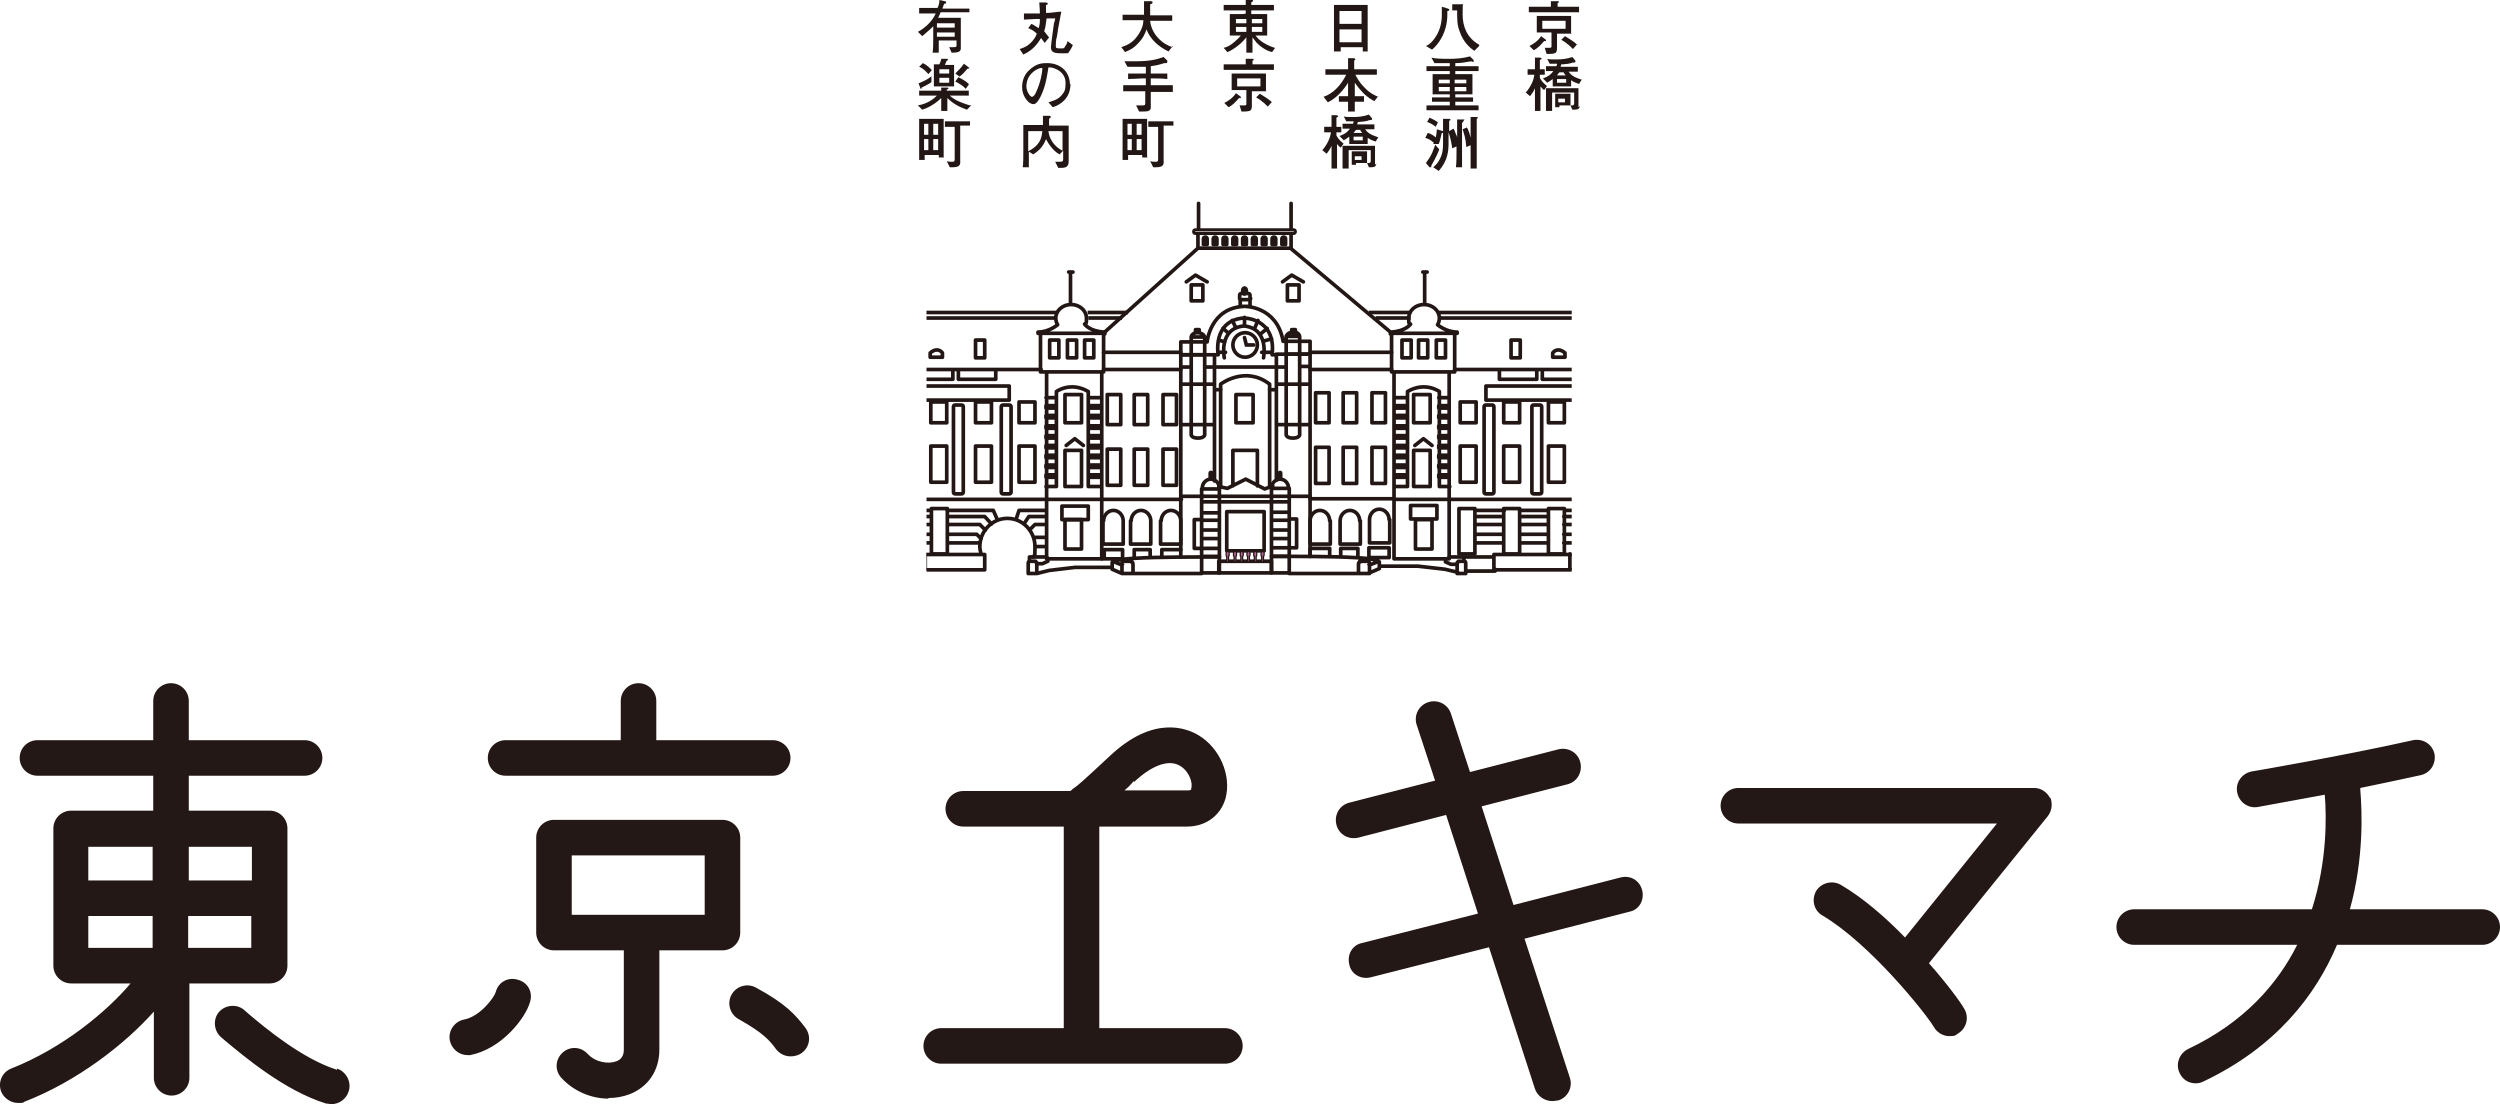 <?xml version="1.0" encoding="UTF-8"?><svg id="_レイヤー_2" xmlns="http://www.w3.org/2000/svg" xmlns:xlink="http://www.w3.org/1999/xlink" viewBox="0 0 408.01 180.2"><defs><style>.cls-1,.cls-2,.cls-3,.cls-4,.cls-5,.cls-6{fill:none;}.cls-2{stroke-width:.5px;}.cls-2,.cls-3{stroke-linejoin:round;}.cls-2,.cls-3,.cls-4{stroke-linecap:round;}.cls-2,.cls-3,.cls-4,.cls-5,.cls-6{stroke:#221714;}.cls-3,.cls-4,.cls-6{stroke-width:.6px;}.cls-7{fill:#b86392;}.cls-8{fill:#231815;}.cls-9{clip-path:url(#clippath-1);}.cls-4,.cls-5,.cls-6{stroke-miterlimit:10;}.cls-5{stroke-width:.2px;}.cls-10{fill:#221714;}.cls-11{clip-path:url(#clippath);}</style><clipPath id="clippath"><rect class="cls-1" x="151.21" y="28.9" width="105.3" height="70.8"/></clipPath><clipPath id="clippath-1"><rect class="cls-1" x="151.21" y="28.9" width="105.3" height="70.8"/></clipPath></defs><g id="_レイヤー_1-2"><path class="cls-8" d="M358.31,176.8c-1.1,0-2.1-.6-2.6-1.7-.7-1.5,0-3.2,1.4-3.9,9.1-4.3,14.6-10.6,17.8-17h-26.6c-1.6,0-2.9-1.3-2.9-2.9s1.3-2.9,2.9-2.9h29c2.5-7.8,2.4-15.1,2.1-18.7-6.1,1.1-10.8,2-10.9,2-1.6.3-3.1-.8-3.4-2.4-.3-1.6.8-3.1,2.4-3.4.1,0,15.2-2.6,26.3-5.1,1.6-.3,3.1.6,3.5,2.2.3,1.6-.6,3.1-2.2,3.5-3.1.7-6.6,1.4-9.9,2.1v.3c.3,3.6.6,11.2-1.7,19.5h21.6c1.6,0,2.9,1.3,2.9,2.9s-1.3,2.9-2.9,2.9h-23.7c-3.5,8.3-10,16.7-21.8,22.3-.4.2-.8.3-1.2.3h-.1ZM334.61,130.3c-.5-1-1.5-1.7-2.6-1.7h-48.3c-1.6,0-2.9,1.3-2.9,2.9s1.3,2.9,2.9,2.9h42.2l-15,18.6c-3.2-3.3-6.9-6.5-10.5-8.6-1.4-.8-3.2-.3-4,1-.8,1.4-.4,3.2,1,4,7.8,4.6,16.9,16,18.2,18.2.5.9,1.5,1.5,2.5,1.5s1-.1,1.4-.4c1.4-.8,1.9-2.6,1.1-4-.6-1.1-2.8-4.1-5.8-7.5l19.4-24c.7-.9.8-2.1.4-3.1v.2ZM55.01,174.6c-5.7-1.8-11.8-6.9-14.4-9.1l-.8-.7c-1.2-1-3.1-.8-4.1.4s-.8,3.1.4,4.1l.7.6c2.9,2.4,9.6,8.1,16.4,10.2.3,0,.6.1.9.1,1.2,0,2.4-.8,2.8-2.1.5-1.5-.4-3.2-1.9-3.7v.2ZM44.01,160.5c1.6,0,2.9-1.3,2.9-2.9v-22.4c0-1.6-1.3-2.9-2.9-2.9h-13.2v-5.7h18.9c1.6,0,2.9-1.3,2.9-2.9s-1.3-2.9-2.9-2.9h-18.9v-6.4c0-1.6-1.3-2.9-2.9-2.9s-2.9,1.3-2.9,2.9v6.4H6.11c-1.6,0-2.9,1.3-2.9,2.9s1.3,2.9,2.9,2.9h18.9v5.7h-13.4c-1.6,0-2.9,1.3-2.9,2.9v22.4c0,1.6,1.3,2.9,2.9,2.9h9.7c-3.8,4.5-10.9,10.5-19.5,13.9-1.5.6-2.2,2.3-1.6,3.8.5,1.1,1.6,1.8,2.7,1.8s.7,0,1.1-.2c8.5-3.3,16.3-9.3,21.1-14.7v10.8c0,1.6,1.3,2.9,2.9,2.9s2.9-1.3,2.9-2.9v-15.4h13.2-.1ZM30.71,154.7v-5.2h10.3v5.2h-10.3ZM41.11,138.2v5.5h-10.3v-5.5h10.3ZM24.91,138.2v5.5h-10.5v-5.5h10.5ZM14.41,149.5h10.5v5.2h-10.5v-5.2ZM99.31,179.3c-2.8,0-5.7-1.2-7.7-3.4-1.1-1.2-1-3,.2-4.1s3-1,4.1.2c1.3,1.4,3.4,1.7,4.7,1.2.8-.3,1.2-.9,1.2-1.9v-16.2h-11.4c-1.6,0-2.9-1.3-2.9-2.9v-15.5c0-1.6,1.3-2.9,2.9-2.9h27.5c1.6,0,2.9,1.3,2.9,2.9v15.5c0,1.6-1.3,2.9-2.9,2.9h-10.3v16.2c0,3.4-1.8,6.1-4.9,7.3-1.1.4-2.2.6-3.4.6h0v.1ZM93.31,149.3h21.7v-9.7h-21.7v9.7h0ZM129.01,172.4c-.9,0-1.7-.4-2.3-1.1-1.1-1.5-2.1-2.7-6.2-5-1.4-.8-1.9-2.6-1.1-4,.8-1.4,2.6-1.9,4-1.1,4.8,2.6,6.4,4.4,8,6.5,1,1.3.8,3.1-.5,4.1-.5.4-1.2.6-1.8.6h-.1ZM76.31,172.2c-1.4,0-2.6-1-2.9-2.4-.3-1.6.8-3.1,2.3-3.4,2.7-.5,5-3.7,5.2-4.5.4-1.6,2-2.5,3.6-2,1.6.4,2.5,2,2,3.6-.7,2.6-4.6,7.7-9.8,8.7h-.5.1ZM126.21,126.6h-43.7c-1.6,0-2.9-1.3-2.9-2.9s1.3-2.9,2.9-2.9h18.8v-6.4c0-1.6,1.3-2.9,2.9-2.9s2.9,1.3,2.9,2.9v6.4h19c1.6,0,2.9,1.3,2.9,2.9s-1.3,2.9-2.9,2.9h.1ZM199.91,167.8h-20.5v-32.9h14.3c3.1,0,5.5-1.8,6.3-4.6,1-3.7-.9-8.2-4.4-10.3-2-1.2-7.4-3.3-14.5,3.4-4.4,4.1-5.1,4.7-5.8,5.2-.2.1-.4.3-.6.5h-17.5c-1.6,0-2.9,1.3-2.9,2.9s1.3,2.9,2.9,2.9h16.4v32.9h-20c-1.6,0-2.9,1.3-2.9,2.9s1.3,2.9,2.9,2.9h46.3c1.6,0,2.9-1.3,2.9-2.9s-1.3-2.9-2.9-2.9h0ZM185.11,127.6c3-2.8,5.7-3.7,7.5-2.6,1.5.9,2.1,2.8,1.8,3.7,0,.2,0,.3-.7.3h-10.2c.5-.4,1-.9,1.5-1.5l.1.1ZM253.31,179.7c-1.2,0-2.4-.8-2.8-2l-7.5-23.1-19.3,4.9c-1.6.4-3.2-.5-3.5-2.1-.4-1.6.5-3.2,2.1-3.5l18.9-4.8-5.2-16.1-14.3,3.7c-1.6.4-3.2-.5-3.6-2.1s.5-3.2,2.1-3.6l14-3.6-3-9.1c-.5-1.5.3-3.2,1.9-3.7,1.5-.5,3.2.3,3.7,1.9l3.1,9.5,14.4-3.7c1.6-.4,3.2.5,3.6,2.1s-.5,3.2-2.1,3.6l-14,3.6,5.2,16.1,17.5-4.5c1.6-.4,3.1.5,3.5,2.1s-.5,3.2-2.1,3.5l-17.1,4.4,7.4,22.7c.5,1.5-.3,3.2-1.9,3.7-.3,0-.6.1-.9.1h-.1Z"/><path class="cls-10" d="M158.31,20.7v-.9h-4.1v.9h1.6v5.1c0,.5,0,.6-.4.6s-.6,0-.9-.1l.5,1h.3c1.1,0,1.5-.2,1.4-1.1v-5.7h1.6M151.51,24.5h-.7v-1.8h.7v1.8ZM153.11,24.5h-.8v-1.8h.8v1.8ZM151.51,22h-.7v-1.8h.7v1.8ZM153.11,22h-.8v-1.8h.8v1.8ZM154.01,25.6v-6.2h-4v6.7h.9v-.8h2.3v.4h.9l-.1-.1ZM152.11,12.4c-.9.7-1.7,1-2.2,1.2l.3.8s0,.1.1.1.1-.1.1-.2c1-.5,1.2-.6,1.6-.9v-1h.1ZM158.31,17.2c-.7-.2-2.4-.7-3.3-1.6h3.1v-.8h-3.6v-.2c.2,0,.3-.2.3-.2,0,0,0-.1-.2-.1h-1v.5h-3.6v.8h2.9c-.3.3-1.3,1.3-3.1,1.6l.7.7c.7-.2,2-.8,3.1-1.9v2.1h1v-2.1c.9.9,2,1.5,3.2,1.9l.7-.7h-.2ZM152.11,11.5c-.3-.4-1-1-1.5-1.2l-.6.6c.8.3,1.5,1.2,1.5,1.2l.6-.7v.1ZM158.11,13.7c-.5-.5-1.3-.9-1.7-1.1l-.5.7c.6.3,1.4.8,1.7,1.2l.5-.7v-.1ZM158.11,11h0l-.8-.6c-.4.6-.9,1.1-1.4,1.6l.7.5c.5-.4.7-.6,1.3-1.3.1,0,.3,0,.3-.1M154.91,13.5h-1.6v-.8h1.6v.8ZM154.91,12h-1.6v-.7h1.6v.7ZM155.71,14.2v-3.6h-1.5c.1-.3.2-.4.3-.7,0,0,.2,0,.2-.2s0,0-.2-.1h-.9c0,.3-.2.6-.3.9h-.9v3.6h3.3M155.81,6h-2.9v-.7h2.9v.7ZM155.81,4.5h-2.9v-.7h2.9v.7ZM158.21,2.3v-.9h-4.4c.1-.3.1-.4.3-.8.2,0,.3,0,.3-.2s0-.1-.2-.2l-.9-.2c0,.3,0,.7-.3,1.3h-3v.9h2.7c-.3.7-1.1,2-2.9,3l.7.7c.3-.3,1-.8,1.8-1.6v1.7c0,.9,0,1.9-.1,2.6h1v-2h2.9v.8c0,.2,0,.3-.5.3h-.7l.4.9c1.4,0,1.5-.3,1.5-.8V2.9h-3.7c.2-.4.3-.6.4-.9h4.7"/><path class="cls-10" d="M170.11,21.4c-.1,1.2-.4,2.3-2.3,3.3v-3.3h2.3ZM173.41,24.6c-.8-.4-2.1-1.4-2.3-3.2h2.3v3.2ZM174.41,20.5h-3.2v-1.1c.2-.2.3-.2.3-.3s-.2-.2-.2-.2h-1.1v1.5h-3.2v4.4c0,.4,0,2.1-.1,2.5h1v-2.5h0c0-.1.7.4.7.4,1-.6,1.7-1.4,2.1-2.5.3.6,1.1,1.9,2.2,2.5l.6-.6v1.4c0,.3-.1.4-.5.4h-.8l.5,1h.5c1.1,0,1.2-.5,1.2-1.2v-5.8M170.11,11.1c0,.8-.3,2.4-1,3.9-.1.3-.4.8-.7.8s-.9-.9-.9-1.7c0-1.9,1.6-2.9,2.4-3h.2M174.61,13.7c0-.8-.3-1.6-.8-2.2-.9-1-2.1-1.2-2.9-1.2s-1.8,0-3.1,1.3c-.8.8-1,1.9-1,2.6,0,1.4.8,2.2,1.1,2.5.2.1.4.3.8.3.5,0,1-1,1.2-1.4.8-1.7,1-3.4,1.2-4.6.4,0,.7,0,1.3.3.5.2,1.5.9,1.5,2.2s-.2,1.5-.7,2.1c-.6.7-1.5.9-2.1,1.1l.7.8c1.3-.4,2.9-1.5,2.9-3.8M175.01,7.3l-.8-.6c0,.2-.1.5-.4.9-.1.3-.3.3-.5.3-.9,0-1,0-1-.4s0-1,.2-1.6c.2-1.6.5-2.8.7-4-.5,0-1.7.2-2.1.2h-.4V.8c.2,0,.3-.1.3-.2s-.2-.2-.3-.2h-1.1c0,.3.1.9.1,1.8h-2.6v1c.6,0,1.3-.1,1.9-.1h.7c0,.5,0,.9-.2,1.5-.8-.5-.9-.6-1.2-.7l-.5.7c.5.2.9.4,1.4.9-.2.6-.6,1.1-1,1.5-.7.7-1.5.9-1.8,1l.6.9c1.8-.8,2.5-2.1,2.9-2.7.1.2.3.4.6.8l.7-.9c-.3-.4-.5-.6-.8-1,.2-.6.3-1.2.4-2.1h1.4c0,.2-.1.5-.2.8,0,0-.5,3.6-.5,3.9,0,1,.8,1,2,1s.7,0,1-.3c.1-.1.4-.6.6-1.1"/><path class="cls-10" d="M191.51,20.7v-.9h-4.1v.9h1.6v5.1c0,.5,0,.6-.4.6s-.6,0-.9-.1l.5,1h.3c1.1,0,1.5-.2,1.4-1.1v-5.7h1.6M184.71,24.5h-.7v-1.8h.7v1.8ZM186.31,24.5h-.8v-1.8h.8v1.8ZM184.71,22h-.7v-1.8h.7v1.8ZM186.31,22h-.8v-1.8h.8v1.8ZM187.21,25.6v-6.2h-4v6.7h.9v-.8h2.3v.4h.9l-.1-.1ZM191.41,14.9v-1h-3.6v-1.1h.5c.3,0,1.5,0,2.2.1v-.9h-2.7v-1.2c.9-.1,1.6-.3,2.2-.5h.3q.2,0,.2-.2v-.2l-.6-.6c-1.1.4-2.2.7-4.6.7s-1.6,0-1.8,0l.5.9h3v1.1h-2.9v.9c.8,0,1.9-.1,2.2-.1h.7v1.1h-3.7v1h3.6v1.8c0,.4,0,.5-.4.5h-1.1l.5,1h.5c.8,0,1.2,0,1.4-.5v-2.7h3.6M191.41,7.7c-1.6-.4-3.5-2.1-3.7-4.3h3.6v-.9h-3.6V.7c.1,0,.4-.1.4-.3s-.2-.2-.3-.2h-1.1v2.2h-3.5v.9h3.4c0,.6-.2,1.5-1,2.6-.9,1.3-2.1,1.6-2.6,1.8l.6.8c.7-.3,1.4-.6,2.1-1.4.9-.9,1.2-1.7,1.4-2.3.3.8.8,1.5,1.4,2.1.4.4,1.3,1.1,2.2,1.5l.7-.9v.2Z"/><path class="cls-10" d="M202.51,15.9v-.1l-.8-.6c-.5.8-1.3,1.3-1.9,1.6l.7.7c.6-.3,1-.7,1.7-1.5h.3M207.61,16.7c-.5-.5-1.5-1.1-2-1.4l-.6.6c.5.3.7.4,1,.7.2.1.6.5.9.8l.7-.8v.1ZM207.91,11.4v-.9h-3.5v-.6c.1,0,.2-.1.2-.2s0-.1-.3-.1h-1v.9h-3.6v.9h8.1M205.71,14.1h-3.8v-1.3h3.8v1.3ZM206.61,14.8v-2.8h-5.6v2.7h2.4v2.2c0,.2,0,.3-.3.3h-.8l.3,1c.8,0,1.2,0,1.5-.2q.2-.2.2-.8v-2.3h2.4M203.41,5.2h-1.7v-.8h1.7v.8ZM203.41,3.8h-1.7v-.7h1.7v.7ZM206.01,5.2h-1.7v-.8h1.7v.8ZM206.01,3.8h-1.7v-.7h1.7v.7ZM208.01,7.8c-2.1-.7-2.8-1.6-3.1-2h1.9v-3.5h-2.6v-.6h3.7v-.9h-3.7v-.4c.2-.1.3-.2.3-.3S204.51,0,204.31,0h-1v.8h-3.6v.9h3.6v.5h0c0,.1-.8.1-.8.1h-1.8v3.5h1.8c-.3.4-.8.8-1,1-.8.7-1.3.9-1.8,1l.6.7c.3-.1.7-.3,1.4-.8.6-.4,1.2-1,1.7-1.6v2.5h1v-2.5s.3.4.7.9c1,1,2,1.4,2.5,1.5l.5-.7h-.1Z"/><path class="cls-10" d="M219.21,23.4c-.6-.5-.9-.9-1.1-1.3v-.5h.8v-.9h-.8v-1.5c.2-.1.3-.2.3-.2,0-.1-.2-.2-.3-.2h-.8v1.9h-1.2v.9h1.1c-.1.9-.6,2-1.4,2.9l.7.6c.3-.4.6-.8.8-1.3v3.7h.9v-4c.4.5.5.5.6.6l.5-.7h-.1ZM222.21,26.1h-1.1v-.6h1.1v.6ZM224.41,26.9v-3.1h-5.3v3.7h1v-3h3.6v1.8q0,.2-.2.3h-.4v-1.9h-2.5v2.2h.7v-.3h1.8l.3.7c.7,0,1.2,0,1.2-.6M222.41,22.9h-1.5v-.6h1.5v.6ZM222.31,21.7h-1.4s.2-.3.4-.5h.7c0,.2.2.3.3.5M224.91,22.4c-1.2-.4-1.7-.7-2.1-1.3h1.5v-.8h-2.8c0-.2.1-.3.1-.4.5,0,1.5-.1,1.9-.3h.3q.1,0,.1-.1v-.2l-.5-.6c-.8.3-1.7.4-2.6.4s-1.2,0-1.5-.1l.4.8h1.2c0,.1,0,.2-.1.4h-1.7v.8h1.2c-.6.9-1.5,1.1-1.7,1.2l.7.7c.2-.1.5-.3.9-.6v1.2h3v-1c.6.4,1,.5,1.3.6l.5-.8-.1.1ZM224.91,15.8c-.4-.2-1.3-.5-2.3-1.6-.8-.8-1.2-1.6-1.4-2h3.5v-.9h-3.7v-1.4l.2-.2q0-.1-.2-.2h-1v1.8h-3.7v.9h3.4c-.9,1.8-2.2,3.1-3.7,3.6l.7.9c1.4-.7,2.5-1.9,3.3-3.2v2.2h-1.5v.9h1.5v1.6h1.1v-1.6h1.5v-.9h-1.5v-2.2c.4.6,1,1.3,1.6,1.9.7.6,1.3,1,1.6,1.1l.7-.9-.1.2ZM222.21,6.9h-3.6v-2.1h3.6v2.1ZM222.21,3.9h-3.6V1.8h3.6v2.1ZM223.21,8.4V.8h-5.5v7.6h1.1v-.7h3.6v.7h1.1-.3Z"/><path class="cls-10" d="M234.91,24.4l-.7-.8c0,.2-.2.6-.5,1.4-.4.8-.7,1.2-1,1.6l.6.7h.2q.1,0,.1-.3c.7-1.2,1.2-2.3,1.3-2.7M234.41,22.5c-.1-.1-.8-.7-1.4-.8l-.4.8c.6.2.8.3,1.4.8l.5-.8h-.1ZM239.01,19.5h-1.2v3.1c0-.1,0-.4-.2-.7-.2-.6-.3-.8-.4-.9l-.7.4v-1.7c.2,0,.2-.1.2-.2s-.1-.1-.2-.1h-1v2l-1-.3c-.1,1.1-.2,1.7-.6,2.4h.9c.2-.4.4-1.5.5-1.8h.2v1.7c0,1-.1,1.7-.4,2.3-.5,1.1-1,1.4-1.2,1.6l.9.6c1.5-1.7,1.6-3.3,1.6-4.6v-1.7c.3.8.5,1.9.6,2.6l.7-.3v.7c0,.6,0,2.1-.1,2.7h1v-7.3c.1,0,.2,0,.2-.2M234.71,20c-.5-.4-1-.6-1.4-.8l-.4.7c.6.2,1.2.6,1.4.8l.4-.8v.1ZM241.21,19.2s-.1-.1-.2-.1h-1v3.4c-.1-.5-.3-1.2-.6-1.7l-.7.3c.2.7.5,1.4.6,2.9l.7-.3v3.8h1v-8.1s.2-.1.2-.2M236.61,14.9h-1.8v-.7h1.8v.7ZM236.61,13.6h-1.8v-.6h1.8v.6ZM239.31,14.9h-1.9v-.7h1.9v.7ZM239.31,13.6h-1.9v-.6h1.9v.6ZM241.31,18v-.8h-3.8v-.6h2.9v-.7h-2.9v-.5h2.8v-3.3h-2.8v-.5h3.8v-.8h-3.8v-.5c.9,0,1.5-.1,2.6-.3,0,0,.2.1.3.1s.1,0,.1-.1v-.2l-.6-.6c-1.1.3-2.2.4-3.3.4s-2.3,0-3-.2l.5.9h2.5v.5h-3.8v.8h3.8v.5h-2.8v3.3h2.8v.5h-2.9v.7h2.9v.6h-3.8v.8h8.5M236.51,1.5l-.2-.1-1-.3v1.3c0,.5,0,1.7-.7,3.1-.7,1.3-1.5,1.9-1.9,2l1,.6c.9-.7,2.5-2.7,2.5-5.7s0-.4,0-.6c.1,0,.3,0,.3-.2M241.41,7.3c-2-1.1-2.7-3-2.7-4.9s0-1.3.1-1.7h-1.8v1h.8c0,1.5,0,2.4.4,3.4.6,1.8,1.7,2.7,2.4,3.2l.8-.8v-.2Z"/><path class="cls-10" d="M252.41,14c-.6-.5-.9-.9-1.1-1.3v-.5h.8v-.9h-.8v-1.5c.2-.1.3-.2.3-.2,0-.1-.2-.2-.3-.2h-.8v1.9h-1.2v.9h1.1c-.1.9-.6,2-1.4,2.9l.7.6c.3-.4.6-.8.8-1.3v3.7h.9v-4c.4.5.5.5.6.6l.5-.7h-.1ZM255.41,16.7h-1.1v-.6h1.1v.6ZM257.61,17.5v-3.1h-5.3v3.7h1v-3h3.6v1.8q0,.2-.2.3h-.4v-1.9h-2.5v2.2h.7v-.3h1.8l.3.7c.7,0,1.2,0,1.2-.6M255.61,13.5h-1.5v-.6h1.5v.6ZM255.51,12.3h-1.4s.2-.3.4-.5h.7c0,.2.2.3.3.5M258.11,13c-1.2-.4-1.7-.7-2.1-1.3h1.5v-.8h-2.8c0-.2.1-.3.1-.4.5,0,1.5-.1,1.9-.3h.3q.1,0,.1-.1v-.2l-.5-.6c-.8.3-1.7.4-2.6.4s-1.2,0-1.5-.1l.4.8h1.2c0,.1,0,.2-.1.4h-1.7v.8h1.2c-.6.9-1.5,1.1-1.7,1.2l.7.7c.2-.1.5-.3.9-.6v1.2h3v-1c.6.4,1,.5,1.3.6l.5-.8-.1.1ZM252.31,6.6v-.1l-.8-.6c-.5.8-1.3,1.3-1.9,1.6l.7.7c.6-.3,1-.7,1.7-1.5h.3M257.41,7.3c-.5-.5-1.5-1.1-2-1.4l-.6.6c.5.3.7.4,1,.7.2.1.6.5.9.8l.7-.8v.1ZM257.71,2v-.9h-3.5v-.6c.1,0,.2-.1.2-.2s0-.1-.3-.1h-1v.9h-3.6v.9h8.1M255.51,4.7h-3.8v-1.3h3.8v1.3ZM256.41,5.4v-2.8h-5.6v2.7h2.4v2.2c0,.2,0,.3-.3.3h-.8l.3,1c.8,0,1.2,0,1.5-.2q.2-.2.2-.8v-2.3h2.4"/><g class="cls-11"><path class="cls-3" d="M62.01,42.3h38.2M90.21,43.6v4.8M87.61,43.6v4.8M74.91,43.6v4.8M71.91,43.6v4.8M97.21,47.6c0,.2-.1.3-.3.3h-.5c-.2,0-.3-.1-.3-.3v-3.1c0-.2.1-.3.3-.3h.5c.2,0,.3.1.3.3v3.1ZM94.91,47.6c0,.2-.1.3-.3.3h-.5c-.2,0-.3-.1-.3-.3v-3.1c0-.2.1-.3.3-.3h.5c.2,0,.3.1.3.3v3.1ZM92.61,47.6c0,.2-.1.3-.3.3h-.5c-.2,0-.3-.1-.3-.3v-3.1c0-.2.1-.3.3-.3h.5c.2,0,.3.1.3.3v3.1ZM70.61,47.6c0,.2-.1.3-.3.3h-.5c-.2,0-.3-.1-.3-.3v-3.1c0-.2.1-.3.3-.3h.5c.2,0,.3.1.3.3v3.1ZM68.31,47.6c0,.2-.1.3-.3.3h-.5c-.2,0-.3-.1-.3-.3v-3.1c0-.2.1-.3.3-.3h.5c.2,0,.3.1.3.3v3.1ZM66.11,47.6c0,.2-.1.3-.3.3h-.5c-.2,0-.3-.1-.3-.3v-3.1c0-.2.1-.3.3-.3h.5c.2,0,.3.1.3.3v3.1ZM79.01,47.6c0,.2-.1.3-.3.3h-1.3c-.2,0-.3-.1-.3-.3v-3.1c0-.2.1-.3.3-.3h1.3c.2,0,.3.1.3.3v3.1ZM85.31,47.6c0,.2-.1.3-.3.3h-1.3c-.2,0-.3-.1-.3-.3v-3.1c0-.2.1-.3.3-.3h1.3c.2,0,.3.1.3.3v3.1ZM82.11,47.6c0,.2-.1.3-.3.3h-1.3c-.2,0-.3-.1-.3-.3v-3.1c0-.2.1-.3.3-.3h1.3c.2,0,.3.1.3.3v3.1ZM172.41,51h-69.2l9.1,6.6s1.6-.5,1.5-3h5.6s-.5,2.7,2.3,3.4v.3h-7.7M63.01,52.4v3.2M61.81,57.8c-.1-.2-.2-.5-.2-.8,0-.8.6-1.5,1.4-1.5s1.4.7,1.4,1.5,0,.5-.2.7M99.41,52.3v3.2M98.21,57.7c-.1-.2-.2-.5-.2-.8,0-.8.6-1.5,1.4-1.5s1.4.7,1.4,1.5,0,.5-.2.7"/><path class="cls-3" d="M49.71,57.7l9.3-6.7H11.31M86.01,93.8h1.7M154.61,88.6h5.3M154.61,87.2h4.8l.7.7M154.61,85.6h5.3l.9.9M154.61,84.3h6.1l1.1,1.2M154.61,90.4h-2.6v-7.4h2.6v7.4ZM147.11,88.6h4.9M147.11,87.2h4.9M147.11,85.6h4.9M147.11,84.3h4.9M140.01,88.6h4.4M140.01,87.2h4.4M140.01,85.6h4.4M140.01,84.4h4.4M133.11,88.6h4.2M133.11,87.2h4.2M133.11,85.6h4.2M133.11,84.3h4.2M126.11,88.8h4.2M126.11,87.5h4.2M126.11,85.9h4.2M126.11,84.6h4.2M126.11,83v7.4M118.21,83.2v7.2M120.41,83.2v7.2M123.11,83v7.4M116.71,90.4v-7.2M113.21,83.6v9.4l-5.7.5M106.71,83.6l.8,7.8M88.91,83.7l-1.2,7.5h.8M104.21,91.2h-2.6v-7.5h2.6v7.5ZM95.31,91.2h-3.3v-7.5h3.3v7.5ZM88.31,91.2c0,.2-.6,2.6-.6,2.6h19.8v-2.6h-19.2ZM147.11,90.4h-2.6v-7.4h2.6v7.4ZM140.01,90.4h-2.6v-7.4h2.6v7.4ZM132.91,90.4h-2.6v-7.4h2.6v7.4ZM160.71,93h-44v-2.5h44v2.5ZM123.11,81.5h56.6M168.91,78.7h-2.6v-5.9h2.6v5.9ZM168.91,69h-2.6v-3.4h2.6v3.4ZM161.81,78.7h-2.6v-5.9h2.6v5.9ZM161.81,69h-2.6v-3.4h2.6v3.4ZM154.51,78.7h-2.6v-5.9h2.6v5.9ZM154.51,69h-2.6v-3.4h2.6v3.4ZM147.11,78.7h-2.6v-5.9h2.6v5.9ZM147.11,69h-2.6v-3.4h2.6v3.4ZM140.01,78.8h-2.6v-5.9h2.6v5.9ZM140.01,69h-2.6v-3.4h2.6v3.4ZM132.91,78.9h-2.6v-5.9h2.6v5.9ZM132.91,69h-2.6v-3.4h2.6v3.4ZM126.11,79h-2.6v-5.9h2.6v5.9ZM126.11,69h-2.6v-3.4h2.6v3.4ZM165.01,80.3c0,.2-.1.3-.3.3h-1c-.2,0-.3-.1-.3-.3v-13.9c0-.2.1-.3.3-.3h1c.2,0,.3.1.3.3v13.9ZM157.21,80.3c0,.2-.1.3-.3.3h-1c-.2,0-.3-.1-.3-.3v-13.9c0-.2.1-.3.3-.3h1c.2,0,.3.1.3.3v13.9ZM149.91,80.4c0,.2-.1.3-.3.3h-1c-.2,0-.3-.1-.3-.3v-13.9c0-.2.1-.3.3-.3h1c.2,0,.3.1.3.3v13.9ZM142.91,80.4c0,.2-.1.3-.3.3h-1c-.2,0-.3-.1-.3-.3v-13.9c0-.2.1-.3.3-.3h1c.2,0,.3.1.3.3v13.9ZM135.91,80.4c0,.2-.1.3-.3.3h-1c-.2,0-.3-.1-.3-.3v-13.9c0-.2.1-.3.3-.3h1c.2,0,.3.1.3.3v13.9ZM129.01,80.4c0,.2-.1.3-.3.3h-1c-.2,0-.3-.1-.3-.3v-13.9c0-.2.1-.3.3-.3h1c.2,0,.3.1.3.3v13.9ZM164.71,65.3h-37.3v-2.3h37.3v2.3ZM162.51,61.9h-6.1v-1.6h6.1v1.6ZM155.51,61.9h-6.1v-1.6h6.1v1.6ZM148.51,61.9h-6.1v-1.6h6.1v1.6ZM141.61,61.9h-6.1v-1.6h6.1v1.6ZM134.71,61.9h-6.1v-1.6h6.1v1.6ZM121.61,63h29.3M117.11,51.9h55.1M104.41,51.9h11.8M152.01,58.3h1.8v-.7s-.7-1.1-2,0v.7h.2ZM144.61,58.3h1.8v-.7s-.7-1.1-2,0v.7h.2ZM137.81,58.4h1.8v-.7s-.7-1.1-2,0v.7h.2ZM160.71,58.4h-1.5v-2.9h1.5v2.9ZM132.51,58.4h-1.5v-2.9h1.5v2.9ZM122.71,60.3h47.2"/><path class="cls-3" d="M306.11,60.4h-12.8v-2.7h24.1c.1-4.4,3.9-8,8.6-8s8.5,3.5,8.6,8h24.1v2.7h-12.9M342.61,60.4h-10.1c.2-.7.3-1.3.3-2.1,0-3.9-3-7.1-6.7-7.1s-6.7,3.2-6.7,7.1.1,1.4.3,2.1h-10.3M168.91,89.2h1.8M168.71,87.7h2.1M168.01,86.5l.9-.9h1.8M167.11,85.5l.8-1.2h2.9M165.81,84.8l.5-1.5h4.5M179.81,77.9h-2.2v-.4h2.2v.4ZM179.81,76.3h-2.2v-.4h2.2v.4ZM179.81,74.7h-2.2v-.4h2.2v.4ZM179.81,73.1h-2.2v-.4h2.2v.4ZM179.81,71.5h-2.2v-.4h2.2v.4ZM179.81,69.9h-2.2v-.4h2.2v.4ZM179.81,68.2h-2.2v-.4h2.2v.4ZM179.81,66.6h-2.2v-.4h2.2v.4ZM172.41,77.9h-1.7v-.4h1.7v.4ZM172.41,76.3h-1.7v-.4h1.7v.4ZM172.41,74.7h-1.7v-.4h1.7v.4ZM172.41,73.1h-1.7v-.4h1.7v.4ZM172.41,71.5h-1.7v-.4h1.7v.4ZM172.41,69.9h-1.7v-.4h1.7v.4ZM172.41,68.2h-1.7v-.4h1.7v.4ZM172.41,66.6h-1.7v-.4h1.7v.4ZM177.61,64.9h2.2M170.71,64.9h1.7M179.81,79.4h-2.2v-15.5c-2.9-1.7-5.2,0-5.2,0v15.5h-1.7M176.51,79.4h-2.7v-5.9h2.7v5.9ZM176.51,89.6h-2.7v-4.8h2.7v4.8ZM176.51,69h-2.7v-4.6h2.7v4.6ZM178.51,58.4h-1.5v-2.9h1.5v2.9ZM175.71,58.4h-1.5v-2.9h1.5v2.9ZM172.81,58.4h-1.5v-2.9h1.5v2.9ZM174.41,44.4h.7M174.71,44.4v5.3M169.81,54.4h-.4v-.2c1.8,0,3.2-1.2,3.2-1.2-.2-.3-.3-.7-.3-1.1,0-1.2,1.1-2.2,2.5-2.2s2.5,1,2.5,2.2,0,.7-.3,1c0,0,.8,1.2,3.3,1.3v.3h-.3M180.11,60.7h-10.3v-6.3h10.3v6.3ZM179.81,91.2h-9v-30.5h9v30.5ZM151.01,90.4v2.5M154.61,83.3h7.5l.7,1.6M147.11,83.3h4.8M140.01,83.3h4.5M132.91,83.3h4.4M126.11,83.3h4.2M160.11,90.4c-.1-.4-.2-.8-.2-1.2,0-2.5,2-4.6,4.5-4.6s4.5,2.1,4.5,4.6-.1,1.1-.3,1.7M113.21,93h3.5M75.81,93.8h-1.4M15.31,88.6h-4M15.31,87.2h-4M15.31,85.6h-4M15.31,84.3h-4M22.11,88.6h-4M22.11,87.2h-4M22.11,85.6h-4M22.11,84.3h-4M29.11,88.6h-4.2M29.11,87.2h-4.2M29.11,85.6h-4.2M29.11,84.3h-4.2M36.11,88.8h-4.2M36.11,87.5h-4.2M36.11,85.9h-4.2M36.11,84.6h-4.2M36.11,83v7.4M44.01,83.2v7.2M41.81,83.2v7.2M39.01,83v7.4M45.51,90.4v-7.2M48.91,83.6v9.4l5.7.5M55.51,83.6l-.8,7.8M73.31,83.7l1.2,7.5h-.8M75.81,93.8h10.3v-10.1h-10.3v10.1ZM57.91,91.2h2.6v-7.5h-2.6v7.5ZM66.81,91.2h3.3v-7.5h-3.3v7.5ZM73.91,91.2c0,.2.6,2.6.6,2.6h-19.8v-2.6h19.2ZM15.41,90.4h2.6v-7.4h-2.6v7.4ZM22.21,90.4h2.6v-7.4h-2.6v7.4ZM29.21,90.4h2.6v-7.4h-2.6v7.4ZM10.31,93h35.2v-2.5H10.31v2.5ZM39.01,81.5H11.21M15.11,78.7h2.6v-5.9h-2.6v5.9ZM15.11,69h2.6v-3.4h-2.6v3.4ZM22.21,78.8h2.6v-5.9h-2.6v5.9ZM22.21,69h2.6v-3.4h-2.6v3.4ZM29.21,78.9h2.6v-5.9h-2.6v5.9ZM29.21,69h2.6v-3.4h-2.6v3.4ZM36.11,79h2.6v-5.9h-2.6v5.9ZM36.11,69h2.6v-3.4h-2.6v3.4ZM12.31,80.4c0,.2.1.3.3.3h1c.2,0,.3-.1.3-.3v-13.9c0-.2-.1-.3-.3-.3h-1c-.2,0-.3.1-.3.3v13.9ZM19.21,80.4c0,.2.1.3.3.3h1c.2,0,.3-.1.3-.3v-13.9c0-.2-.1-.3-.3-.3h-1c-.2,0-.3.1-.3.3v13.9ZM26.21,80.4c0,.2.1.3.3.3h1c.2,0,.3-.1.3-.3v-13.9c0-.2-.1-.3-.3-.3h-1c-.2,0-.3.1-.3.3v13.9ZM33.21,80.4c0,.2.1.3.3.3h1c.2,0,.3-.1.3-.3v-13.9c0-.2-.1-.3-.3-.3h-1c-.2,0-.3.1-.3.3v13.9ZM11.81,65.3h22.9v-2.3H11.81v2.3ZM13.71,61.9h6.1v-1.6h-6.1v1.6ZM20.51,61.9h6.1v-1.6h-6.1v1.6ZM27.51,61.9h6.1v-1.6h-6.1v1.6ZM40.51,63H11.21M45.01,51.9H11.41M57.71,51.9h-11.8M17.61,58.3h-1.8v-.7s.7-1.1,2,0v.7h-.2ZM24.41,58.4h-1.8v-.7s.7-1.1,2,0v.7h-.2ZM29.71,58.4h1.5v-2.9h-1.5v2.9ZM39.51,60.3H11.21"/><path class="cls-3" d="M345.21,42.3h-38.2M317.01,43.6v4.8M319.61,43.6v4.8M332.31,43.6v4.8M335.31,43.6v4.8M310.11,47.6c0,.2.1.3.3.3h.5c.2,0,.3-.1.3-.3v-3.1c0-.2-.1-.3-.3-.3h-.5c-.2,0-.3.1-.3.3v3.1ZM312.41,47.6c0,.2.1.3.3.3h.5c.2,0,.3-.1.3-.3v-3.1c0-.2-.1-.3-.3-.3h-.5c-.2,0-.3.1-.3.3v3.1ZM314.71,47.6c0,.2.1.3.3.3h.5c.2,0,.3-.1.3-.3v-3.1c0-.2-.1-.3-.3-.3h-.5c-.2,0-.3.1-.3.3v3.1ZM336.61,47.6c0,.2.1.3.3.3h.5c.2,0,.3-.1.3-.3v-3.1c0-.2-.1-.3-.3-.3h-.5c-.2,0-.3.1-.3.3v3.1ZM338.91,47.6c0,.2.1.3.3.3h.5c.2,0,.3-.1.3-.3v-3.1c0-.2-.1-.3-.3-.3h-.5c-.2,0-.3.1-.3.3v3.1ZM341.21,47.6c0,.2.1.3.3.3h.5c.2,0,.3-.1.3-.3v-3.1c0-.2-.1-.3-.3-.3h-.5c-.2,0-.3.1-.3.3v3.1ZM328.21,47.6c0,.2.1.3.3.3h1.3c.2,0,.3-.1.3-.3v-3.1c0-.2-.1-.3-.3-.3h-1.3c-.2,0-.3.1-.3.3v3.1ZM322.01,47.6c0,.2.1.3.3.3h1.3c.2,0,.3-.1.3-.3v-3.1c0-.2-.1-.3-.3-.3h-1.3c-.2,0-.3.1-.3.3v3.1ZM325.11,47.6c0,.2.1.3.3.3h1.3c.2,0,.3-.1.3-.3v-3.1c0-.2-.1-.3-.3-.3h-1.3c-.2,0-.3.1-.3.3v3.1ZM234.81,51h69.2l-9.1,6.6s-1.6-.5-1.5-3h-5.6s.5,2.7-2.3,3.4v.3h7.7M344.21,52.4v3.2M345.51,57.8c.1-.2.2-.5.2-.8,0-.8-.6-1.5-1.4-1.5s-1.4.7-1.4,1.5,0,.5.2.7M307.91,52.3v3.2M309.11,57.7c.1-.2.2-.5.2-.8,0-.8-.6-1.5-1.4-1.5s-1.4.7-1.4,1.5,0,.5.2.7"/><path class="cls-3" d="M357.61,57.7l-9.3-6.7h47.7M321.21,93.8h-1.7M245.31,88.6h-4.6M245.31,87.2h-4.6M245.31,85.6h-4.6M245.31,84.3h-4.6M252.71,88.6h-4.6M252.71,87.2h-4.6M252.71,85.6h-4.6M252.71,84.3h-4.6M238.11,90.4h2.6v-7.4h-2.6v7.4ZM245.41,90.4h2.6v-7.4h-2.6v7.4ZM252.71,90.4h2.6v-7.4h-2.6v7.4ZM260.11,88.6h-4.9M260.11,87.2h-4.9M260.11,85.6h-4.9M260.11,84.3h-4.9M267.21,88.6h-4.3M267.21,87.2h-4.3M267.21,85.6h-4.3M267.21,84.3h-4.3M274.21,88.6h-4.2M274.21,87.2h-4.2M274.21,85.6h-4.2M274.21,84.3h-4.2M281.11,88.8h-4.2M281.11,87.5h-4.2M281.11,85.9h-4.2M281.11,84.6h-4.2M281.11,83v7.4M289.01,83.2v7.2M286.91,83.2v7.2M284.11,83v7.4M290.61,90.4v-7.2M294.01,83.6v9.4l5.7.5M300.61,83.6l-.8,7.8M318.31,83.7l1.2,7.5h-.8M303.01,91.2h2.6v-7.5h-2.6v7.5ZM311.91,91.2h3.3v-7.5h-3.3v7.5ZM319.01,91.2c0,.2.6,2.6.6,2.6h-19.8v-2.6h19.2,0ZM260.21,90.4h2.6v-7.4h-2.6v7.4ZM267.31,90.4h2.6v-7.4h-2.6v7.4ZM274.31,90.4h2.6v-7.4h-2.6v7.4ZM243.81,93h46.8v-2.5h-46.8v2.5ZM284.11,81.5h-56.6M238.31,78.7h2.6v-5.9h-2.6v5.9ZM238.31,69h2.6v-3.4h-2.6v3.4ZM245.41,78.7h2.6v-5.9h-2.6v5.9ZM245.41,69h2.6v-3.4h-2.6v3.4ZM252.71,78.7h2.6v-5.9h-2.6v5.9ZM252.71,69h2.6v-3.4h-2.6v3.4ZM260.21,78.7h2.6v-5.9h-2.6v5.9ZM260.21,69h2.6v-3.4h-2.6v3.4ZM267.31,78.8h2.6v-5.9h-2.6v5.9ZM267.31,69h2.6v-3.4h-2.6v3.4ZM274.31,78.9h2.6v-5.9h-2.6v5.9ZM274.31,69h2.6v-3.4h-2.6v3.4ZM281.11,79h2.6v-5.9h-2.6v5.9ZM281.11,69h2.6v-3.4h-2.6v3.4ZM242.21,80.3c0,.2.1.3.3.3h1c.2,0,.3-.1.3-.3v-13.9c0-.2-.1-.3-.3-.3h-1c-.2,0-.3.1-.3.3v13.9ZM250.01,80.3c0,.2.1.3.3.3h1c.2,0,.3-.1.3-.3v-13.9c0-.2-.1-.3-.3-.3h-1c-.2,0-.3.1-.3.3v13.9ZM257.41,80.4c0,.2.1.3.3.3h1c.2,0,.3-.1.3-.3v-13.9c0-.2-.1-.3-.3-.3h-1c-.2,0-.3.1-.3.3v13.9ZM264.31,80.4c0,.2.1.3.3.3h1c.2,0,.3-.1.3-.3v-13.9c0-.2-.1-.3-.3-.3h-1c-.2,0-.3.1-.3.3v13.9ZM271.31,80.4c0,.2.1.3.3.3h1c.2,0,.3-.1.3-.3v-13.9c0-.2-.1-.3-.3-.3h-1c-.2,0-.3.1-.3.3v13.9ZM278.31,80.4c0,.2.1.3.3.3h1c.2,0,.3-.1.3-.3v-13.9c0-.2-.1-.3-.3-.3h-1c-.2,0-.3.1-.3.3v13.9ZM242.51,65.3h37.3v-2.3h-37.3v2.3ZM244.71,61.9h6.1v-1.6h-6.1v1.6ZM251.71,61.9h6.1v-1.6h-6.1v1.6ZM258.81,61.9h6.1v-1.6h-6.1v1.6ZM265.61,61.9h6.1v-1.6h-6.1v1.6ZM272.61,61.9h6.1v-1.6h-6.1v1.6ZM285.61,63h-29.3M290.11,51.9h-55.1M302.81,51.9h-11.8M255.21,58.3h-1.8v-.7s.7-1.1,2,0v.7h-.2ZM262.71,58.3h-1.8v-.7s.7-1.1,2,0v.7h-.2ZM269.51,58.4h-1.8v-.7s.7-1.1,2,0v.7h-.2ZM246.61,58.4h1.5v-2.9h-1.5v2.9ZM274.81,58.4h1.5v-2.9h-1.5v2.9ZM284.61,60.3h-47.2"/><path class="cls-3" d="M226.81,54.1l-16.2-13.6h-15.1l-15.1,13.6M227.51,77.9h2.2v-.4h-2.2v.4ZM227.51,76.3h2.2v-.4h-2.2v.4ZM227.51,74.7h2.2v-.4h-2.2v.4ZM227.51,73.1h2.2v-.4h-2.2v.4ZM227.51,71.5h2.2v-.4h-2.2v.4ZM227.51,69.9h2.2v-.4h-2.2v.4ZM227.51,68.2h2.2v-.4h-2.2v.4ZM227.51,66.6h2.2v-.4h-2.2v.4ZM234.81,77.9h1.7v-.4h-1.7v.4ZM234.81,76.3h1.7v-.4h-1.7v.4ZM234.81,74.7h1.7v-.4h-1.7v.4ZM234.81,73.1h1.7v-.4h-1.7v.4ZM234.81,71.5h1.7v-.4h-1.7v.4ZM234.81,69.9h1.7v-.4h-1.7v.4ZM234.81,68.2h1.7v-.4h-1.7v.4ZM234.81,66.6h1.7v-.4h-1.7v.4ZM229.71,64.9h-2.2M236.51,64.9h-1.7M227.51,79.4h2.2v-15.5c2.9-1.7,5.2,0,5.2,0v15.5h1.7M230.71,79.4h2.7v-5.9h-2.7v5.9ZM230.71,69h2.7v-4.6h-2.7v4.6ZM228.81,58.4h1.5v-2.9h-1.5v2.9ZM231.51,58.4h1.5v-2.9h-1.5v2.9ZM234.41,58.4h1.5v-2.9h-1.5v2.9ZM232.91,44.4h-.7M232.51,44.4v5.3M237.41,54.4h.4v-.2c-1.8,0-3.2-1.2-3.2-1.2.2-.3.3-.7.3-1.1,0-1.2-1.1-2.2-2.5-2.2s-2.5,1-2.5,2.2,0,.7.3,1c0,0-.8,1.2-3.3,1.3v.3h.3M227.11,60.7h10.3v-6.3h-10.3v6.3ZM227.51,91.2h9v-30.5h-9v30.5ZM256.21,90.4v2.5M260.21,83.3h-4.8M267.31,83.3h-4.5M274.31,83.3h-4.4M281.11,83.3h-4.2M294.01,93h-3.5M331.41,93.8h1.4M391.91,88.6h4M391.91,87.2h4M391.91,85.6h4M391.91,84.3h4M385.11,88.6h4M385.11,87.2h4M385.11,85.6h4M385.11,84.3h4M378.11,88.6h4.2M378.11,87.2h4.2M378.11,85.6h4.2M378.11,84.3h4.2M371.21,88.8h4.2M371.21,87.5h4.2M371.21,85.9h4.2M371.21,84.6h4.2M371.21,83v7.4M363.31,83.2v7.2M365.41,83.2v7.2M368.21,83v7.4M361.81,90.4v-7.2M358.31,83.6v9.4l-5.7.5M351.81,83.6l.8,7.8M334.01,83.7l-1.2,7.5h.8M331.41,93.8h-10.3v-10.1h10.3v10.1ZM349.31,91.2h-2.6v-7.5h2.6v7.5ZM340.41,91.2h-3.3v-7.5h3.3v7.5ZM333.31,91.2c0,.2-.6,2.6-.6,2.6h19.8v-2.6h-19.2,0ZM391.81,90.4h-2.6v-7.4h2.6v7.4ZM385.11,90.4h-2.6v-7.4h2.6v7.4ZM378.01,90.4h-2.6v-7.4h2.6v7.4ZM397.01,93h-35.2v-2.5h35.2v2.5ZM368.21,81.5h27.8M392.11,78.7h-2.6v-5.9h2.6v5.9ZM392.11,69h-2.6v-3.4h2.6v3.4ZM385.11,78.8h-2.6v-5.9h2.6v5.9ZM385.11,69h-2.6v-3.4h2.6v3.4ZM378.01,78.9h-2.6v-5.9h2.6v5.9ZM378.01,69h-2.6v-3.4h2.6v3.4ZM371.21,79h-2.6v-5.9h2.6v5.9ZM371.21,69h-2.6v-3.4h2.6v3.4ZM395.01,80.4c0,.2-.1.3-.3.3h-1c-.2,0-.3-.1-.3-.3v-13.9c0-.2.1-.3.3-.3h1c.2,0,.3.1.3.3v13.9ZM388.01,80.4c0,.2-.1.3-.3.3h-1c-.2,0-.3-.1-.3-.3v-13.9c0-.2.1-.3.3-.3h1c.2,0,.3.1.3.3v13.9ZM381.01,80.4c0,.2-.1.3-.3.3h-1c-.2,0-.3-.1-.3-.3v-13.9c0-.2.1-.3.3-.3h1c.2,0,.3.1.3.3v13.9ZM374.11,80.4c0,.2-.1.3-.3.3h-1c-.2,0-.3-.1-.3-.3v-13.9c0-.2.1-.3.3-.3h1c.2,0,.3.1.3.3v13.9ZM395.41,65.3h-22.9v-2.3h22.9v2.3ZM393.51,61.9h-6.1v-1.6h6.1v1.6ZM386.71,61.9h-6.1v-1.6h6.1v1.6ZM379.81,61.9h-6.1v-1.6h6.1v1.6ZM366.71,63h29.3M362.21,51.9h33.6M349.51,51.9h11.8M389.71,58.3h1.8v-.7s-.7-1.1-2,0v.7h.2ZM382.81,58.4h1.8v-.7s-.7-1.1-2,0v.7h.2ZM377.51,58.4h-1.5v-2.9h1.5v2.9ZM367.71,60.3h28.3"/><path class="cls-2" d="M211.41,37.8c0,.2-.1.3-.3.3h-16c-.2,0-.3-.1-.3-.3h0c0-.2.1-.3.3-.3h16c.2,0,.3.1.3.3h0Z"/><path class="cls-3" d="M207.51,93.5h-8.6v-1.9h8.6v1.9ZM210.41,81.9h-14.3v-.9h14.3v.9ZM206.31,89.9h-6.1v-6.4h6.1v6.4ZM198.91,79.4l1.4.3,3-1.5,3.1,1.6,1.3-.5M201.21,79.3v-5.8h4v5.8M204.51,69h-2.8v-4.6h2.8v4.6ZM198.21,63.6h1v-.9s4-3.1,8,0v.9h1M210.41,89.4h1.2v-4.7h-1.2v4.7ZM213.81,62.7h-5.4M213.81,69.3h-5.4M213.81,59.8h-1.6M209.91,57.8v13.2s.1.5,1.1.5M212.11,57.8v13.2s-.1.5-1.1.5M210.41,89.4h-2.9M210.41,87.9h-2.9M210.41,86.5h-2.9M210.41,84.9h-2.9M210.41,83.6h-2.9M208.81,78.1s0,.1.1.1.1,0,.1-.1v-.9s0-.1-.1-.1-.1,0-.1.1v.9ZM210.31,79.7c0-.8-.6-1.5-1.4-1.5s-1.4.7-1.4,1.5M207.51,90.8h2.9v-11.1h-2.9v11.1ZM213.81,90.8v-33h-5.5v20.6M196.11,89.5h-1.2v-4.7h1.2v4.7ZM192.71,62.7h5.4M192.71,69.3h5.4M196.61,59.9h13.3M192.71,59.9h1.6M196.61,57.8v13.2s-.1.5-1.1.5M194.41,57.8v13.2s.1.5,1.1.5M196.11,89.5h2.9M196.11,87.9h2.9M196.11,86.5h2.9M196.11,84.9h2.9M196.11,83.7h2.9M197.71,78.1s0,.1-.1.1-.1,0-.1-.1v-.9s0-.1.1-.1.1,0,.1.1v.9ZM196.21,79.7c0-.8.6-1.5,1.4-1.5s1.4.7,1.4,1.5M199.01,90.9h-2.9v-11.1h2.9v11.1ZM192.71,90.9v-33h5.5v20.6M195.61,37.3v-4.1M210.71,37.3v-4.1M209.51,38.7c-.2,0-.3.1-.3.3v.9h.6v-.9c0-.2-.1-.3-.3-.3h0ZM207.91,38.7c-.2,0-.3.1-.3.3v.9h.6v-.9c0-.2-.1-.3-.3-.3h0ZM206.31,38.7c-.2,0-.3.1-.3.3v.9h.6v-.9c0-.2-.1-.3-.3-.3h0ZM204.71,38.7c-.2,0-.3.1-.3.3v.9h.6v-.9c0-.2-.1-.3-.3-.3h0ZM203.11,38.7c-.2,0-.3.1-.3.3v.9h.6v-.9c0-.2-.1-.3-.3-.3h0ZM201.51,38.7c-.2,0-.3.1-.3.3v.9h.6v-.9c0-.2-.1-.3-.3-.3h0ZM199.91,38.7c-.2,0-.3.1-.3.3v.9h.6v-.9c0-.2-.1-.3-.3-.3h0ZM198.31,38.7c-.2,0-.3.1-.3.3v.9h.6v-.9c0-.2-.1-.3-.3-.3h0ZM196.71,38.7c-.2,0-.3.1-.3.3v.9h.6v-.9c0-.2-.1-.3-.3-.3h0ZM210.71,40.5v-2.3M195.51,40.5v-2.3"/><path class="cls-7" d="M200.41,90c-.2,0-.3.1-.3.3v.3c0,.1,0,.2.1.2v.9h.3v-.9s.1-.1.1-.2v-.3c0-.2-.1-.3-.3-.3"/><path class="cls-5" d="M200.41,90c-.2,0-.3.1-.3.3v.3c0,.1,0,.2.1.2v.9h.3v-.9s.1-.1.1-.2v-.3c0-.2-.1-.3-.3-.3h.1Z"/><path class="cls-7" d="M201.61,90c-.2,0-.3.1-.3.3v.3c0,.1,0,.2.1.2v.9h.3v-.9s.1-.1.1-.2v-.3c0-.2-.1-.3-.3-.3"/><path class="cls-5" d="M201.61,90c-.2,0-.3.1-.3.3v.3c0,.1,0,.2.1.2v.9h.3v-.9s.1-.1.1-.2v-.3c0-.2-.1-.3-.3-.3h.1Z"/><path class="cls-7" d="M202.71,90c-.2,0-.3.1-.3.3v.3c0,.1,0,.2.1.2v.9h.3v-.9s.1-.1.1-.2v-.3c0-.2-.1-.3-.3-.3"/><path class="cls-5" d="M202.71,90c-.2,0-.3.1-.3.3v.3c0,.1,0,.2.1.2v.9h.3v-.9s.1-.1.1-.2v-.3c0-.2-.1-.3-.3-.3h.1Z"/><path class="cls-7" d="M203.81,90c-.2,0-.3.1-.3.3v.3c0,.1,0,.2.1.2v.9h.3v-.9s.1-.1.1-.2v-.3c0-.2-.1-.3-.3-.3"/><path class="cls-5" d="M203.81,90c-.2,0-.3.1-.3.3v.3c0,.1,0,.2.1.2v.9h.3v-.9s.1-.1.1-.2v-.3c0-.2-.1-.3-.3-.3h.1Z"/><path class="cls-7" d="M204.91,90c-.2,0-.3.1-.3.3v.3c0,.1,0,.2.1.2v.9h.3v-.9s.1-.1.1-.2v-.3c0-.2-.1-.3-.3-.3"/><path class="cls-5" d="M204.91,90c-.2,0-.3.1-.3.3v.3c0,.1,0,.2.1.2v.9h.3v-.9s.1-.1.1-.2v-.3c0-.2-.1-.3-.3-.3h.1Z"/><path class="cls-7" d="M206.11,90c-.2,0-.3.1-.3.3v.3c0,.1,0,.2.1.2v.9h.3v-.9s.1-.1.1-.2v-.3c0-.2-.1-.3-.3-.3"/><path class="cls-5" d="M206.11,90c-.2,0-.3.1-.3.3v.3c0,.1,0,.2.1.2v.9h.3v-.9s.1-.1.1-.2v-.3c0-.2-.1-.3-.3-.3h.1Z"/><path class="cls-3" d="M203.41,47.5c0,.3-.1.5-.3.5s-.3-.2-.3-.5.1-.5.3-.5.3.2.3.5ZM202.41,48.9h1.5M204.01,48.7v-.5c0-.2-.1-.3-.3-.3h-1.1c-.2,0-.3.1-.3.3v.5s0,.2.1.2h0v1.1h1.6v-1.1h0s.1-.1.1-.2h-.1ZM196.61,55.8h.4s.5-5.6,6.1-5.8c0,0,5.3-.1,6.3,5.7h.5M198.21,57.9h.6s-1-5.6,4.2-6c0,0,5.3,0,4.6,6h.6M210.81,54.3h.6v-.5h-.6v.5ZM212.11,54.9c-.2-1-1.9-.9-2.2,0M209.91,57.8h2.2v-2.9h-2.2v2.9ZM209.91,57.8h3.9v-2.1h-3.9v2.1ZM195.71,54.3h-.6v-.5h.6v.5ZM194.41,55c.2-1,1.9-.9,2.2,0M196.61,57.9h-2.2v-2.9h2.2v2.9ZM196.61,57.9h-3.9v-2.1h3.9v2.1ZM226.11,78.9h-2.2v-5.9h2.2v5.9ZM221.41,78.9h-2.2v-5.9h2.2v5.9ZM216.91,78.9h-2.2v-5.9h2.2v5.9ZM226.11,69h-2.2v-4.9h2.2v4.9ZM221.41,69h-2.2v-4.9h2.2v4.9ZM216.91,69h-2.2v-4.9h2.2v4.9ZM192.01,79.2h-2.2v-5.9h2.2v5.9ZM187.31,79.2h-2.2v-5.9h2.2v5.9ZM182.91,79.2h-2.2v-5.9h2.2v5.9ZM192.01,69.3h-2.2v-4.9h2.2v4.9ZM187.31,69.3h-2.2v-4.9h2.2v4.9ZM182.91,69.3h-2.2v-4.9h2.2v4.9ZM207.21,63.6v15.9M199.21,63.6v15.8M210.41,93.5h-2.9v-2.7h2.9v2.7ZM199.01,93.5h-2.9v-2.7h2.9v2.7Z"/><circle class="cls-6" cx="203.21" cy="56.3" r="2"/></g><polyline class="cls-4" points="203.11 55.1 203.41 56.3 204.61 56.3"/><g class="cls-9"><path class="cls-3" d="M189.61,90.9v-1.2h3.1M185.11,91v-1.3h2.6v1.2M180.21,91.2v-1.5h3v1.4M223.41,89.4h3.3v1.6h-3.3v-1.6ZM218.81,90.8v-1.3h2.8v1.5M213.81,90.8v-1.3h3.2v1.3M239.21,93.2h4.8v-.3M238.91,90.9h4.8M237.91,93.4l-2.1-.5-4.4-.5h-6.3M237.71,92.1h-.9l-.9-.4v-.5M238.91,91.6v-.7h-2.4M238.01,91.6h1c.1,0,.2.1.2.3h0v1.7h-1.4v-1.5h0c0-.3,0-.4.2-.4v-.1ZM169.21,93.6l2-.5,4.2-.5h6.1M179.81,91.2h3.4M169.21,92h.9l.9-.4v-.5M168.01,91.6v-.7h2.8M221.71,93.6h-11.3M184.91,93.6h11.2M225.01,91.6s-1.6.7-1.6.6M221.91,91.6h1.3c.1,0,.3.1.3.3h0v1.7h-1.8v-1.5h0c0-.3.1-.4.3-.4l-.1-.1ZM210.51,90.8s7.6,0,10.6.2c0,0,3.4.1,4,.7v1.1l-1.6.7M181.61,91.6s1.6.7,1.6.6M169.01,91.6h-1c-.1,0-.2.1-.2.3h0v1.7h1.4v-1.5h0c0-.3,0-.4-.2-.4v-.1ZM184.71,91.6h-1.3c-.1,0-.3.1-.3.3h0v1.7h1.8v-1.5h0c0-.3-.1-.4-.3-.4l.1-.1ZM196.11,90.9s-7.6,0-10.6.2c0,0-3.4.1-4,.7v1.1l1.6.7M227.51,81.4h-13.7M179.81,81.5h13M248.01,83.3h4.6M240.71,83.3h4.8M189.51,85c0-.9.7-1.7,1.6-1.7s1.6.8,1.6,1.7,0,.1,0,.2h0v3.6h-3.3v-3.6h0v-.2h.1ZM180.11,85c0-.9.7-1.7,1.6-1.7s1.6.8,1.6,1.7,0,.1,0,.2h0v3.6h-3.3v-3.6h0v-.2h.1ZM184.61,85c0-.9.7-1.7,1.6-1.7s1.6.8,1.6,1.7,0,.1,0,.2h0v3.6h-3.3v-3.6h0v-.2h.1ZM217.01,85c0-.9-.7-1.7-1.6-1.7s-1.6.8-1.6,1.7,0,.1,0,.2h0v3.6h3.3v-3.6h0v-.2h-.1ZM226.71,84.8c0-.9-.7-1.7-1.6-1.7s-1.6.8-1.6,1.7,0,.1,0,.2h0v3.6h3.3v-3.6h0v-.2h-.1ZM221.91,85c0-.9-.7-1.7-1.6-1.7s-1.6.8-1.6,1.7,0,.1,0,.2h0v3.6h3.3v-3.6h0v-.2h-.1ZM213.81,60.3h13.3M213.81,57.5h13.3M180.11,60.3h12.6M180.11,57.5h12.6M206.11,55.7l1.4-.4M206.81,53.6l-1.2,1M205.31,52.3l-.6,1.4M198.91,55.5l1,.3M199.61,53.6l.9.8M201.11,52.3l.6,1.2M203.11,51.8v1.4M205.91,57.5h1.7M198.81,57.5h1.2M206.21,58.4s1-4.8-3.2-5.2M199.81,58.4s-1-4.8,3.2-5.2M209.31,46l1.5-1.1,1.9,1.1M212.01,49.1h-1.9v-2.6h1.9v2.6ZM193.61,46l1.5-1.1,1.9,1.1M196.31,49.1h-1.9v-2.6h1.9v2.6Z"/></g><path class="cls-6" d="M230.31,51h-6.9M230.21,51.9h-5.7M177.51,51h6.6M177.61,51.9h5.5"/><path class="cls-3" d="M234.51,84.7h-4.3v-2.2h4.3v2.2ZM233.71,89.6h-2.7v-4.8h2.7v4.8ZM177.61,84.8h-4.3v-2.2h4.3v2.2ZM230.91,72.7l1.4-1.1,1.4,1.1M174.01,72.7l1.4-1.1,1.4,1.1M210.41,81h3.4M193.01,81h3.4"/></g></svg>